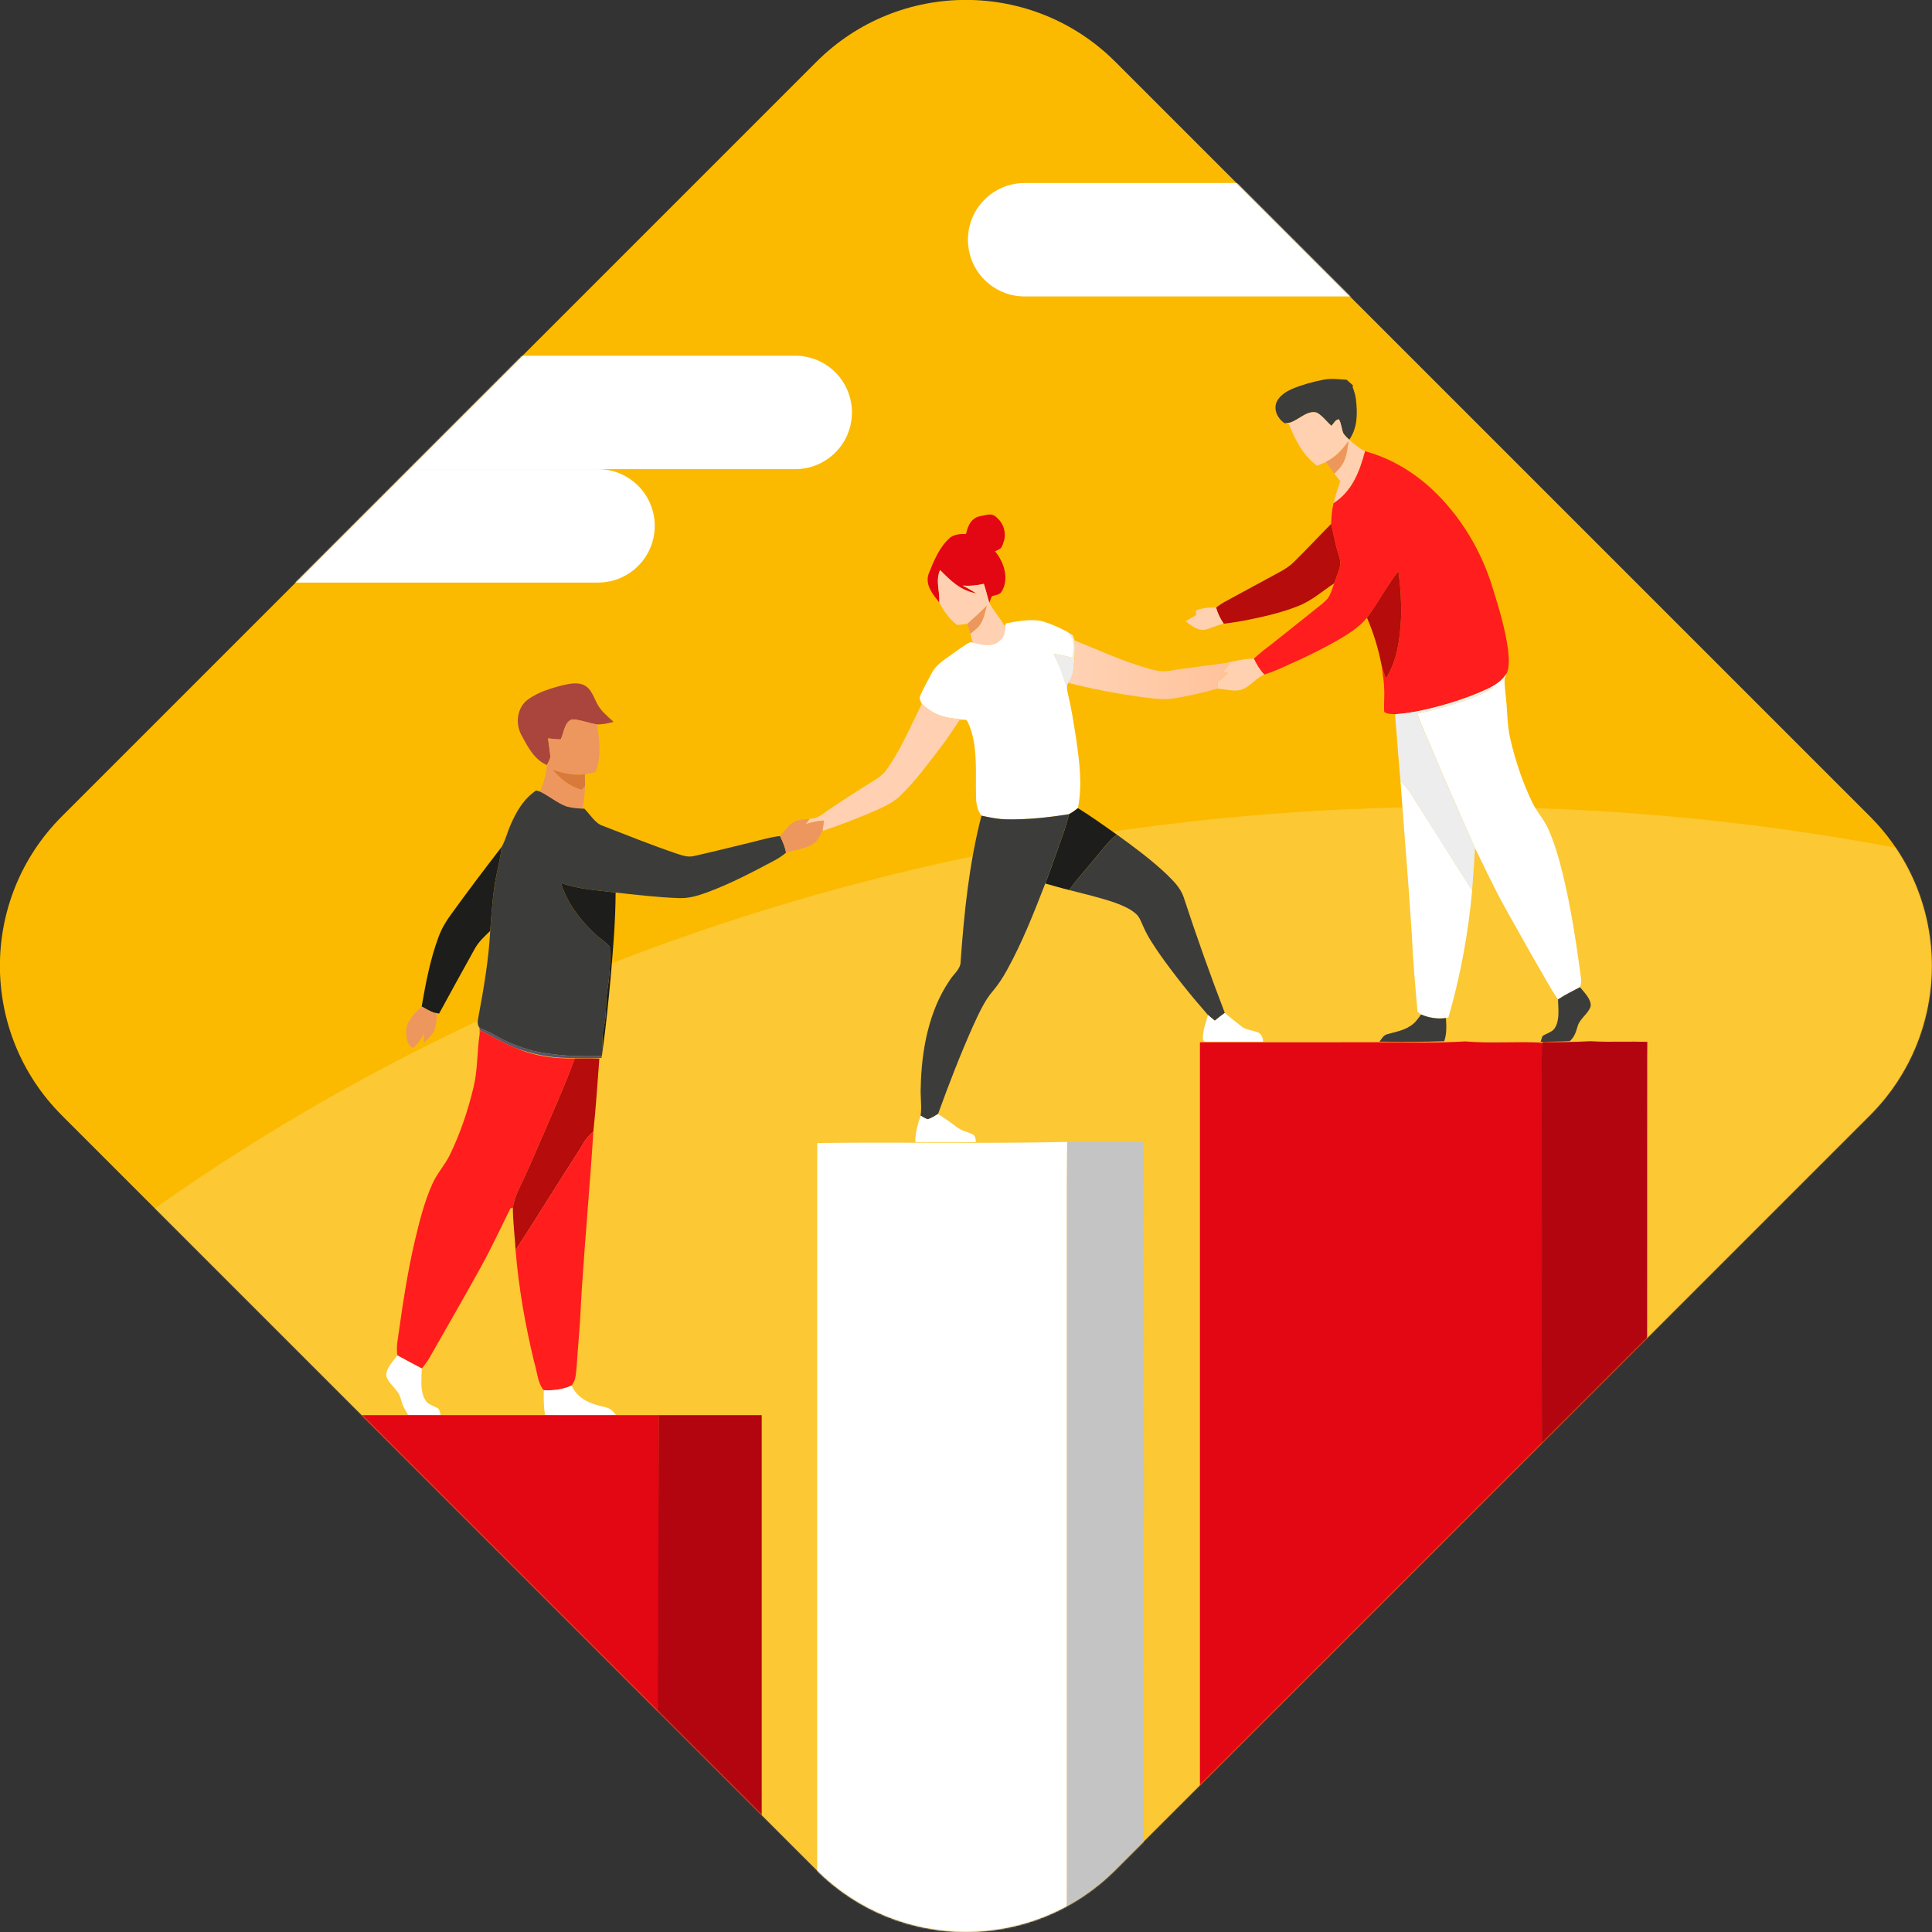 <svg width="1500" height="1500" viewBox="0 0 1500 1500" fill="none" xmlns="http://www.w3.org/2000/svg">
<rect x="0" y="0" width="1500" height="1500" fill="#333333" stroke="none"/>
<g clip-path="url(#clip0)">
<path d="M633.873 47.998L47.998 633.873C-16.091 697.962 -16.091 801.87 47.998 865.959L633.873 1451.83C697.961 1515.92 801.87 1515.92 865.958 1451.83L1451.83 865.959C1515.92 801.87 1515.92 697.962 1451.83 633.873L865.958 47.998C801.87 -16.091 697.961 -16.091 633.873 47.998Z" fill="#FBBA00"/>
<mask id="mask0" style="mask-type:alpha" maskUnits="userSpaceOnUse" x="-69" y="-69" width="1637" height="1637">
<path d="M633.873 47.998L47.998 633.873C-16.091 697.962 -16.091 801.87 47.998 865.959L633.873 1451.83C697.961 1515.92 801.87 1515.92 865.958 1451.83L1451.83 865.959C1515.92 801.87 1515.92 697.962 1451.83 633.873L865.958 47.998C801.87 -16.091 697.961 -16.091 633.873 47.998Z" fill="white"/>
</mask>
<g mask="url(#mask0)">
<path opacity="0.2" d="M1130.25 3415.28C2015.33 3415.28 2732.82 2790.97 2732.82 2020.85C2732.82 1250.72 2015.33 626.416 1130.25 626.416C245.179 626.416 -472.315 1250.72 -472.315 2020.85C-472.315 2790.97 245.179 3415.28 1130.25 3415.28Z" fill="white"/>
<path d="M464.309 364.242H47.031C22.715 364.242 3.002 383.955 3.002 408.272C3.002 432.588 22.715 452.301 47.031 452.301H464.309C488.626 452.301 508.339 432.588 508.339 408.272C508.339 383.955 488.626 364.242 464.309 364.242Z" fill="white"/>
<path d="M617.412 276.184H200.133C175.817 276.184 156.104 295.896 156.104 320.213C156.104 344.53 175.817 364.242 200.133 364.242H617.412C641.728 364.242 661.441 344.53 661.441 320.213C661.441 295.896 641.728 276.184 617.412 276.184Z" fill="white"/>
<path d="M1212.81 142.094H795.53C771.214 142.094 751.501 161.806 751.501 186.123C751.501 210.44 771.214 230.152 795.53 230.152H1212.81C1237.13 230.152 1256.84 210.44 1256.84 186.123C1256.84 161.806 1237.13 142.094 1212.81 142.094Z" fill="white"/>
<path d="M1045.54 294.85C1047.19 296.323 1048.83 297.81 1050.48 299.269C1050.37 299.652 1050.26 300.034 1050.14 300.416C1051.26 303.461 1052.28 306.507 1052.71 309.751C1054.01 320.94 1054.14 331.762 1047.57 341.451C1045.94 339.921 1044.13 338.321 1042.95 336.394C1041.51 333.178 1041.49 328.787 1039.49 325.53C1036.72 325.898 1035.53 328.787 1033.76 330.657C1029.96 327.399 1026.66 322.612 1022.23 320.332C1013.51 317.952 1006.06 329.27 997.505 328.674C992.472 325.459 988.929 319.142 990.781 313.136C992.662 307.569 998.356 304.043 1003.5 301.818C1011.25 298.631 1019.54 296.309 1027.78 294.765C1033.81 293.646 1039.52 294.453 1045.54 294.85Z" fill="#3C3C3B"/>
<path d="M1022.23 320.331C1026.66 322.612 1029.97 327.399 1033.76 330.657C1035.53 328.788 1036.72 325.898 1039.5 325.53C1041.49 328.788 1041.52 333.179 1042.96 336.394C1044.14 338.32 1045.95 339.92 1047.58 341.45C1051.44 344.836 1055.25 348.009 1059.84 350.36C1055.54 366.338 1049.87 381.366 1035.34 390.714C1036.78 384.893 1038.63 379.213 1040.59 373.547C1039.04 371.62 1037.49 369.694 1035.99 367.74C1038.56 365.133 1041.08 362.825 1042.79 359.524C1045.61 354.043 1046.22 348.434 1046.98 342.428C1042.28 349.156 1036.82 354.935 1029.4 358.675C1027.16 359.709 1024.88 360.643 1022.61 361.593C1011.8 353.859 1005.63 341.563 1000.83 329.524C999.727 329.255 998.626 328.972 997.515 328.674C1006.07 329.269 1013.51 317.952 1022.23 320.331Z" fill="#FFD1B1"/>
<path d="M1046.97 342.428C1046.21 348.434 1045.6 354.042 1042.78 359.524C1041.07 362.824 1038.56 365.134 1035.98 367.74C1033.71 364.766 1031.55 361.734 1029.4 358.675C1036.81 354.935 1042.27 349.156 1046.97 342.428Z" fill="#ED975D"/>
<path d="M1059.84 350.361C1078.99 355.461 1096.2 365.702 1110.83 378.945C1133.78 400.008 1150.5 427.983 1159.3 457.771C1164 472.813 1168.57 488.224 1170.78 503.848C1171.28 509.769 1172.32 517.105 1169.84 522.686C1166.53 528.126 1161.83 531.298 1156.31 534.188C1139.67 541.992 1122.12 547.531 1104.19 551.468C1097.28 552.87 1090.17 554.145 1083.11 554.499C1080.43 554.287 1076.85 554.499 1074.73 552.658C1074.35 548.706 1074.74 544.641 1074.76 540.661C1074.99 531.935 1073.7 523.664 1072.34 515.051C1073.3 519.032 1074.6 522.997 1075.96 526.865C1084.79 512.772 1086.71 497.431 1087.73 481.17C1088.22 468.62 1087.43 455.986 1085.74 443.549C1076.58 454.754 1070.05 468.026 1061.32 479.598C1055.37 486.949 1046.66 492.304 1038.59 497.077C1026.79 503.735 1014.66 509.811 1002.24 515.25C995.463 518.437 988.739 521.51 981.564 523.72C978.042 520.051 975.67 515.93 973.469 511.369C978.252 507.049 983.285 503.068 988.439 499.174C999.416 490.363 1010.52 481.694 1021.48 472.842C1024.78 470.136 1028.61 467.501 1031.22 464.088C1033.37 460.759 1034.5 456.623 1035.84 452.913C1037.35 448.451 1039.37 444.046 1040.45 439.456C1041.27 436.241 1039.88 432.742 1039 429.64C1036.54 422.119 1035.43 414.413 1033.48 406.779C1033.69 401.353 1034.08 396 1035.34 390.716C1049.87 381.368 1055.54 366.339 1059.84 350.361Z" fill="#FF1D1D"/>
<path d="M1033.48 406.777C1035.43 414.412 1036.54 422.118 1039 429.639C1039.88 432.741 1041.27 436.24 1040.44 439.455C1039.37 444.044 1037.34 448.449 1035.84 452.911C1026.59 459.016 1018.15 466.594 1007.91 470.546C996.044 475.263 983.265 478.336 970.777 480.872C963.922 482.345 957.038 483.407 950.083 484.257C947.471 480.333 945.32 476.311 944.219 471.694C947.091 469.469 950.103 467.557 953.355 465.929C966.594 458.775 979.793 451.495 993.072 444.384C997.305 442.146 1001.3 439.582 1004.7 436.183C1014.5 426.594 1023.8 416.481 1033.48 406.777Z" fill="#B60C0C"/>
<path d="M1085.74 443.549C1087.43 455.985 1088.21 468.621 1087.73 481.17C1086.7 497.431 1084.79 512.771 1075.96 526.864C1074.6 522.998 1073.3 519.031 1072.35 515.052C1069.92 502.869 1066.25 491 1061.31 479.598C1070.05 468.025 1076.58 454.753 1085.74 443.549Z" fill="#B60C0C"/>
<path d="M944.21 471.692C945.321 476.31 947.472 480.333 950.074 484.257C944.85 485.319 940.177 488.01 934.974 488.988C929.212 489.441 924.764 485.532 920.501 482.273C923.206 480.687 925.954 479.143 928.687 477.585C928.617 476.381 928.546 475.178 928.461 473.973C933.693 471.933 938.656 471.565 944.21 471.692Z" fill="#FFD1B1"/>
<path d="M973.459 511.369C975.671 515.93 978.032 520.052 981.565 523.72C974.61 526.779 970.147 533.763 963.052 535.703C957.469 536.978 950.924 535.01 945.23 534.641C945.25 532.956 945.261 531.27 945.261 529.584C947.992 527.29 950.724 524.981 953.466 522.673C952.175 522.261 950.894 521.865 949.613 521.454C951.425 519.343 953.236 517.219 955.007 515.066L951.695 514.839C958.92 513.139 965.984 511.425 973.459 511.369Z" fill="#FFD1B1"/>
<path d="M1169.84 522.686C1169.32 523.903 1168.79 525.136 1168.27 526.354C1167.79 531.524 1168.81 536.907 1169.23 542.062C1170.48 552.898 1170.04 562.94 1172.56 573.535C1176.51 590.533 1182.04 607.332 1189.68 623.027C1193.12 630.306 1198.64 636.057 1201.93 643.381C1207.06 654.599 1210.41 666.837 1213.4 678.792C1219.62 704.585 1223.75 731.342 1227.25 757.631C1227.65 760.704 1227.87 763.509 1226.7 766.427C1220.93 769.486 1215.09 772.319 1209.64 775.917C1207.88 773.41 1206.15 770.846 1204.6 768.197C1192.34 747.276 1180.47 726.157 1168.65 704.982C1160.18 689.713 1152.8 673.961 1145.16 658.267C1133.3 631.581 1121.37 604.938 1110.15 577.955C1106.8 569.98 1103.03 562.247 1100.47 553.946C1112.75 551.553 1124.78 548.139 1136.61 544.06C1144.61 541.227 1152.38 538.62 1159.41 533.705L1156.31 534.187C1161.83 531.297 1166.53 528.124 1169.84 522.686Z" fill="white"/>
<path d="M1156.31 534.186L1159.41 533.705C1152.37 538.62 1144.61 541.226 1136.61 544.059C1124.78 548.139 1112.75 551.552 1100.47 553.947C1103.03 562.246 1106.79 569.98 1110.15 577.955C1121.37 604.939 1133.3 631.581 1145.16 658.267C1144.64 669.33 1143.76 680.378 1142.95 691.426C1129.57 670.647 1116.65 649.556 1103.24 628.791C1098.04 620.958 1094.48 612.984 1087.35 606.582C1085.74 589.23 1084.59 571.85 1083.11 554.499C1090.17 554.145 1097.27 552.87 1104.19 551.467C1122.12 547.529 1139.67 541.992 1156.31 534.186Z" fill="#EDEDED"/>
<path d="M1087.34 606.582C1094.48 612.984 1098.03 620.96 1103.24 628.792C1116.64 649.557 1129.56 670.648 1142.95 691.428C1140.01 724.657 1133.81 757.958 1124.54 790.011L1122.61 790.395C1116.09 791.315 1109.3 790.239 1103.28 787.632C1102.37 786.952 1101.46 786.287 1100.57 785.592C1098.84 765.819 1097 746.074 1096.19 726.229C1093.63 686.314 1090.25 646.47 1087.34 606.582Z" fill="white"/>
<path d="M1226.69 766.428C1229.81 770.365 1235.68 775.818 1234.96 781.272C1233.39 786.866 1226.78 790.62 1225.01 796.343C1223.59 800.975 1222.56 805.097 1218.68 808.383C1207.96 808.956 1164.14 809.086 1196.14 808.821C1196.56 807.348 1197.02 805.903 1197.54 804.473C1200.77 802.108 1205.6 801.399 1207.48 797.632C1211.06 791.598 1209.8 782.688 1209.64 775.917C1215.09 772.32 1220.92 769.487 1226.69 766.428Z" fill="#3C3C3B"/>
<path d="M1122.62 790.394C1123.01 796.527 1123.33 802.476 1121.3 808.411C1104.53 809.09 1087.81 808.807 1071.01 808.751C1072.74 806.584 1073.95 803.822 1076.82 803.042C1083.07 801.158 1089.08 800.407 1094.7 796.739C1098.48 794.515 1100.84 791.158 1103.29 787.631C1109.3 790.238 1116.1 791.314 1122.62 790.394Z" fill="#3C3C3B"/>
<path d="M372.324 798.098C376.333 799.628 380.243 801.37 383.953 803.537C393.316 809.047 403.599 812.999 414.024 815.932C431.603 819.741 449.365 820.478 467.283 819.883L466.999 821.427C458.047 821.838 449.067 821.398 440.115 821.356C426.602 821.186 413.359 818.48 400.696 813.806C391.078 809.855 382.155 804.713 373.019 799.826L372.409 802.645C372.452 801.13 372.423 799.614 372.324 798.098Z" fill="#55566E"/>
<path d="M762.233 400.515C765.93 399.906 769.259 398.334 772.615 400.728C778.267 405.063 781.044 411.366 779.882 418.518C779.173 420.926 778.465 423.632 777.021 425.714C775.548 426.55 774.06 427.342 772.531 428.065C779.684 436.45 783.962 450.219 777.219 459.949C775.661 461.861 772.276 462.159 770.051 462.895C769.4 464.553 768.734 466.224 768.083 467.895C766.539 463.065 765.462 458.108 763.833 453.292C758.267 454.567 753.111 455.105 747.403 454.652C751.1 456.465 754.612 458.49 758.068 460.743C745.873 458.632 738.153 450.941 729.839 442.57C726.17 451.422 729.825 458.844 729.272 467.839C724.428 461.507 718.182 454.439 720.873 445.814C725.236 435.134 729.131 424.808 738.026 417.046C741.823 414.736 745.646 414.51 749.995 414.567C751.596 407.64 754.4 401.493 762.233 400.515Z" fill="#E30613"/>
<path d="M729.839 442.57C738.153 450.942 745.872 458.633 758.068 460.743C754.612 458.492 751.099 456.466 747.402 454.653C753.11 455.107 758.267 454.568 763.833 453.293C765.462 458.109 766.538 463.067 768.082 467.896C771.241 474.157 776.141 479.243 779.499 485.319C797.476 487.519 775.44 502.437 766.043 501.48C761.751 501.72 758.989 501.324 755.321 499.426C754.966 497.656 753.862 493.718 753.422 491.962C756.396 489.569 759.597 487.245 761.567 483.903C763.946 479.88 764.966 474.781 766.043 470.262C761.355 475.29 756.184 479.752 751.085 484.341C748.45 484.667 745.801 484.965 743.167 485.277C736.92 480.489 732.983 474.668 729.272 467.84C729.825 458.845 726.17 451.423 729.839 442.57Z" fill="#FFD1B2"/>
<path d="M766.045 470.264C764.968 474.782 763.948 479.881 761.569 483.904C759.6 487.247 756.398 489.57 753.424 491.963C752.716 489.399 751.908 486.864 751.087 484.343C756.186 479.754 761.356 475.292 766.045 470.264Z" fill="#EC975E"/>
<path d="M808.718 482.216C815.517 484.158 822.273 487.16 828.534 490.461C830.191 492.273 832.231 494.355 832.996 496.735C833.874 501.296 833.279 506.268 833.095 510.886C828.137 509.526 823.194 508.435 818.123 507.571C822.018 515.375 825.007 523.11 827.557 531.438C830.233 527.118 832.26 522.656 833.478 517.713C833.123 522.783 831.991 525.9 829.172 530.092C827.543 532.798 828.619 535.489 829.073 538.393C831.835 549.895 833.648 561.537 835.461 573.223C838.053 591.566 840.503 608.946 836.905 627.416C834.681 629.158 832.415 630.816 829.908 632.147C813.959 634.683 797.642 636.467 781.48 636.127C774.837 636.028 768.448 634.683 762.004 633.266C756.706 626.028 758.009 618.535 757.684 610.065C757.712 594.286 758.477 575.206 751.423 560.716C750.843 559.399 750.063 558.761 749.071 558.818C742.131 558.011 735.53 557.699 728.93 555.121C723.745 553.322 719.751 550.036 715.672 546.509C714.922 544.328 713.279 542.501 714.439 540.206C717.06 534.101 720.488 528.279 723.547 522.373C727.046 515.589 733.845 511.905 739.78 507.5C744.227 504.554 748.491 500.744 753.392 498.619C758.69 499.427 763.222 501.537 768.789 500.815C772.953 500.56 776.763 497.812 778.944 494.369C780.516 491.352 780.474 487.359 780.871 484.03C789.652 482.386 799.879 480.333 808.718 482.216Z" fill="white"/>
<path d="M828.534 490.461C829.979 491.326 831.424 492.203 832.812 493.167C833.337 494.513 833.832 495.858 834.299 497.217C834.796 504.144 834.511 510.844 833.478 517.713C832.443 530.974 828.714 526.355 828.337 534.703C825.788 526.375 822.019 515.377 818.124 507.572C823.195 508.436 828.138 509.527 833.095 510.887C833.28 506.269 833.874 501.297 832.996 496.736C832.231 494.357 830.192 492.274 828.534 490.461Z" fill="#EDEDED"/>
<path d="M834.297 497.219C853.929 505.108 872.669 513.904 893.42 519.584C898.533 521.001 903.718 521.709 909.001 520.689C920.219 518.678 940.457 516.463 951.715 514.734L955.027 514.961C953.256 517.114 951.444 519.238 949.633 521.349C950.924 521.759 952.195 522.156 953.486 522.567C950.754 524.876 948.022 527.185 945.28 529.479C945.28 531.164 945.27 532.85 945.26 534.536C936.585 537.34 918.151 541.411 908.972 542.531C900.998 543.337 892.527 541.922 884.596 540.958C865.955 538.309 847.4 534.783 829.17 530.094C831.989 525.902 833.122 522.785 833.476 517.714C834.51 510.845 834.794 504.145 834.297 497.219Z" fill="url(#paint0_linear)"/>
<path d="M715.671 546.51C719.751 550.036 723.745 553.322 728.929 555.121C735.529 557.699 742.131 558.01 749.071 558.818C747.682 558.889 746.28 559.002 744.892 559.13C740.189 566.283 735.544 573.422 730.303 580.206C720.614 592.87 710.87 606.156 699.467 617.331C694.156 622.558 687.823 625.646 681.11 628.678C667.201 634.853 652.993 640.292 638.574 645.165C639.07 642.474 639.367 639.74 639.693 637.02C634.764 637.388 630.245 638.252 625.571 639.867C626.59 638.493 627.611 637.119 628.617 635.731C635.585 635.618 639.325 631.297 644.778 627.785C654.113 621.482 663.617 615.434 673.121 609.4C678.744 605.773 684.325 603.21 688.32 597.601C699.339 582.275 707.243 563.308 715.671 546.51Z" fill="#FFD1B2"/>
<path d="M836.904 627.418C847.201 633.834 857.131 640.917 867.031 647.914C860.219 653.438 854.963 660.931 849.085 667.716C842.825 675.619 835.841 682.674 830.219 691.03C823.929 689.543 817.767 687.617 811.535 685.96C816.492 673.084 820.869 659.982 825.572 647.007C827.357 642.149 828.703 637.177 829.906 632.149C832.414 630.817 834.68 629.16 836.904 627.418Z" fill="#1D1D1B"/>
<path d="M781.48 636.129C797.642 636.468 813.959 634.684 829.908 632.148C828.705 637.177 827.359 642.148 825.574 647.007C820.871 659.982 816.494 673.084 811.537 685.959C802.741 708.65 793.534 732.036 781.721 753.339C778.576 759.019 775.064 764.459 770.871 769.416C764.129 777.178 759.851 787.249 755.489 796.541C745.502 818.949 736.607 841.881 728.279 864.955C725.8 866.429 723.193 868.114 720.445 869.02C718.42 868.581 716.565 867.207 714.766 866.229C715.814 858.865 714.439 851.229 714.879 843.78C715.417 815.691 721.126 784.855 737.217 761.285C740.404 756.031 746.07 752.462 745.856 746.073C748.633 707.773 752.443 670.534 762.004 633.267C768.448 634.684 774.837 636.03 781.48 636.129Z" fill="#3C3C3B"/>
<path d="M867.037 647.912C880.309 657.487 893.652 667.36 905.564 678.607C910.847 683.776 916.513 689.244 918.936 696.411C928.85 726.681 939.557 756.709 950.934 786.468C948.242 788.353 945.711 790.42 943.159 792.488C941.368 791.015 939.587 789.557 937.855 788.027C924.8 773.168 912.278 757.559 900.819 741.439C896.032 734.457 890.946 727.063 887.618 719.273C886.017 715.759 884.856 712.049 881.881 709.414C877.518 705.548 871.64 703.054 866.216 701.057C854.502 696.921 842.235 694.145 830.224 691.029C835.846 682.671 842.83 675.618 849.09 667.714C854.969 660.929 860.224 653.436 867.037 647.912Z" fill="#3C3C3B"/>
<path d="M950.934 786.469C955.757 790.437 959.63 793.641 964.453 797.281C968.356 800.312 975.741 800.009 978.422 802.759C980.154 804.535 980.614 806.69 980.614 808.75H935.194C935.194 808.75 933.903 807.751 933.903 806.243C934.173 797.726 936.384 794.104 937.855 788.027C939.587 789.557 941.368 791.016 943.149 792.489C945.701 790.421 948.242 788.353 950.934 786.469Z" fill="white"/>
<path d="M728.278 864.955C733.434 868.043 738.222 871.613 743.038 875.196C747.004 878.171 750.806 878.585 755.112 880.668C758.026 882.077 757.576 886.758 757.576 886.758H710.767C710.767 886.758 709.878 879.846 714.765 866.23C716.564 867.208 718.42 868.582 720.445 869.02C723.193 868.113 725.8 866.428 728.278 864.955Z" fill="white"/>
<path d="M454.128 532.287C459.071 534.993 460.856 541.14 463.363 545.829C466.423 552.089 471.465 555.842 476.423 560.489C472.216 561.593 468.023 562.486 463.66 562.458C457.159 561.565 450.8 558.76 444.283 558.505C438.193 560.262 437.867 569.199 435.36 574.044C432.102 574.129 428.759 573.605 425.516 573.251C425.983 577.996 426.989 582.684 427.272 587.443C427.131 589.738 425.573 591.948 424.637 594.002C414.623 589.696 409.581 579.497 404.666 570.418C399.935 561.508 401.465 549.171 409.934 543.066C417.782 537.344 427.923 534.256 437.243 531.934C442.612 530.743 449.099 529.384 454.128 532.287Z" fill="#AA453D"/>
<path d="M444.282 558.508C450.798 558.763 457.158 561.567 463.659 562.459C465.33 574.145 467.215 588.423 462.271 599.485C459.566 600.038 456.846 600.661 454.112 601.1C445.359 602.247 437.271 600.378 429.041 597.616C435.118 604.698 442.327 610.704 451.506 613.182C452.455 612.347 453.361 611.412 454.197 610.391C454.169 616.001 453.448 622.6 452.231 628.081C448.052 627.925 444.223 627.261 439.834 626.157C429.399 622.405 420.058 617.388 418.697 615.08C421.845 610.391 423.971 600.491 424.636 594.003C425.571 591.95 427.129 589.741 427.271 587.445C426.988 582.686 425.982 577.998 425.515 573.253C428.758 573.607 432.101 574.131 435.358 574.046C437.866 569.202 438.191 560.264 444.282 558.508Z" fill="#ED975F"/>
<path d="M429.044 597.615C437.273 600.378 445.361 602.247 454.115 601.1C454.158 604.202 454.257 607.304 454.2 610.392C453.364 611.411 452.458 612.347 451.509 613.183C442.33 610.704 435.12 604.698 429.044 597.615Z" fill="#D87A3C"/>
<path d="M416.181 613.777L418.943 614.5C426.139 617.814 432.428 623.494 439.836 626.157C444.397 627.445 449.028 627.701 453.745 627.885C458.447 632.587 461.989 639.358 468.391 641.313C487.144 648.608 506.026 656.172 525.077 662.659C529.879 664.188 534.185 665.902 539.312 664.5C553.605 661.299 567.811 657.73 582.047 654.287C589.964 652.403 597.472 650.038 605.587 649.075C607.727 653.239 609.37 657.389 610.332 661.978C607.543 664.259 604.625 666.341 601.424 667.998C584.327 677.107 566.763 686.327 548.561 692.998C541.409 695.619 534.242 697.673 526.522 697.262C510.318 696.696 494.085 694.684 477.966 692.984C463.42 691.044 449.41 690.563 435.487 685.506C440.034 700.477 450.204 714.047 461.521 724.656C465.261 728.353 470.119 731.073 473.49 735.081C474.298 747.135 473.065 759.586 471.182 771.513C470.119 780.081 470.884 788.594 468.887 797.122C467.47 802.914 467.583 808.693 467.995 814.6C467.796 816.356 467.569 818.128 467.286 819.884C449.368 820.478 431.606 819.742 414.028 815.932C403.603 813 393.32 809.048 383.957 803.538C380.246 801.37 376.336 799.628 372.328 798.098C370.402 795.435 370.827 793.254 371.322 790.195C375.487 767.971 379.396 745.35 380.6 722.744C381.761 707.475 382.668 691.525 386.039 676.638C387.456 670.321 388.83 664.018 389.452 657.574C392.54 652.177 393.971 645.817 396.535 640.109C401.053 629.839 406.663 620.166 416.181 613.777Z" fill="#3C3C3B"/>
<path d="M628.615 635.732C627.61 637.12 626.59 638.494 625.569 639.868C630.243 638.253 634.762 637.39 639.692 637.021C639.366 639.74 639.068 642.474 638.573 645.166C636.647 649.345 634.521 653.381 630.4 655.775C624.238 659.316 617.001 659.712 610.329 661.979C609.366 657.39 607.722 653.239 605.584 649.075C608.487 645.647 611.377 641.766 614.989 639.061C619.181 636.058 623.714 636.228 628.615 635.732Z" fill="#ED975F"/>
<path d="M389.449 657.572C388.825 664.017 387.451 670.32 386.036 676.637C382.664 691.524 381.758 707.474 380.596 722.743C376.064 727.176 371.588 731.128 368.514 736.779C359.279 753.479 350.015 770.165 340.921 786.935C339.434 786.666 337.961 786.397 336.488 786.114C333.315 784.825 330.341 783.154 327.38 781.454C330.496 763.423 334.095 744.442 340.553 727.275C342.862 721.001 346.248 715.306 350.186 709.938C362.976 692.26 376.12 674.839 389.449 657.572Z" fill="#1D1D1B"/>
<path d="M435.485 685.506C449.41 690.562 463.418 691.044 477.965 692.985C477.88 715.011 476.024 736.88 474.126 758.793C472.427 777.419 470.543 796.074 467.993 814.6C467.582 808.694 467.469 802.915 468.886 797.121C470.883 788.595 470.117 780.082 471.18 771.512C473.063 759.585 474.296 747.135 473.489 735.081C470.117 731.072 465.259 728.353 461.52 724.656C450.202 714.047 440.032 700.478 435.485 685.506Z" fill="#1D1D1B"/>
<path d="M327.382 781.457C330.342 783.156 333.317 784.827 336.49 786.117C337.425 786.527 338.373 786.939 339.323 787.349C338.926 791.273 338.714 795.437 337.552 799.205C336.107 803.398 332.141 806.726 329.039 809.715C329.124 807.349 329.209 804.984 329.322 802.632C326.901 806.358 324.323 810.834 320.739 813.539C318.388 813.383 317.226 810.622 316.476 808.723C314.988 804.19 314.663 798.582 316.815 794.205C319.224 789.303 323.501 785.196 327.382 781.457Z" fill="#ED975E"/>
<path d="M373.024 799.826C382.16 804.712 391.083 809.855 400.701 813.806C415.191 820.053 430.559 822.078 446.254 821.767C439.313 841.102 430.729 859.869 422.698 878.779C417.415 890.535 412.627 902.476 407.118 914.118C403.505 921.981 399.44 928.949 398.194 937.685L397.825 937.785L396.267 938.185C388.718 953.425 381.551 968.846 373.321 983.766C360.374 1007.11 347.103 1030.27 333.845 1053.44C332.018 1056.65 329.865 1059.66 327.5 1062.51C321.125 1059.18 314.808 1055.79 308.519 1052.31C307.414 1045.33 309.099 1039.09 309.921 1032.21C313.122 1009.22 316.72 986.588 321.947 963.933C325.474 949.003 329.369 933.222 335.686 919.218C339.34 910.875 345.588 904.431 349.468 896.215C357.528 879.557 363.462 861.795 367.74 843.806C370.969 830.507 370.304 816.243 372.414 802.645L373.024 799.826Z" fill="#FF1D1D"/>
<path d="M446.251 821.769C452.611 821.655 458.985 821.798 465.345 821.883C463.829 840.82 462.71 859.815 460.67 878.695C454.283 883.526 451.846 890.084 447.483 896.472C431.605 921.062 416.322 946.092 400.302 970.579C399.706 959.621 398.219 948.664 398.191 937.687C399.437 928.951 403.503 921.982 407.114 914.121C412.625 902.477 417.412 890.537 422.696 878.781C430.727 859.871 439.311 841.103 446.251 821.769Z" fill="#B60C0C"/>
<path d="M460.673 878.693C458.124 919.034 454.426 959.3 451.792 999.627C450.914 1011.84 450.673 1024.05 449.554 1036.24C448.959 1044.49 448.222 1052.72 447.713 1060.96C447.061 1066.33 447.302 1071.4 443.761 1075.77C436.835 1078.88 429.71 1079.7 422.189 1079.35C417.316 1073.8 417.018 1064.52 414.752 1057.61C407.868 1029.02 402.656 999.897 400.304 970.578C416.324 946.091 431.608 921.06 447.486 896.47C451.849 890.082 454.285 883.524 460.673 878.693Z" fill="#FF1D1D"/>
<path d="M308.515 1052.31C314.805 1055.79 321.122 1059.18 327.496 1062.51C327.34 1070.1 325.937 1080.18 330.159 1086.86C332.212 1090.51 336.094 1091.22 339.535 1093.16C341.675 1093.9 342.057 1098.98 342.057 1098.98L316.872 1098.51C316.872 1098.51 313.261 1092.85 312.255 1089.56C311.136 1085.93 310.385 1082.48 307.779 1079.56C305.172 1076.06 300.328 1072.06 299.889 1067.56C299.875 1061.94 305.427 1056.64 308.515 1052.31Z" fill="white"/>
<path d="M443.759 1075.77C448.49 1085.83 457.838 1089.86 468.136 1092.08C473.319 1093.19 475.076 1094.38 478.306 1098.64C466.478 1099.61 454.821 1098.96 442.951 1099.19C436.294 1099.33 429.764 1099.16 423.135 1098.41C422.058 1092.08 422.044 1085.75 422.186 1079.35C429.707 1079.7 436.832 1078.88 443.759 1075.77Z" fill="white"/>
</g>
<mask id="mask1" style="mask-type:alpha" maskUnits="userSpaceOnUse" x="-69" y="-69" width="1637" height="1637">
<path d="M633.873 47.998L47.998 633.873C-16.091 697.962 -16.091 801.87 47.998 865.959L633.873 1451.83C697.961 1515.92 801.87 1515.92 865.958 1451.83L1451.83 865.959C1515.92 801.87 1515.92 697.962 1451.83 633.873L865.958 47.998C801.87 -16.091 697.961 -16.091 633.873 47.998Z" fill="white"/>
</mask>
<g mask="url(#mask1)">
<path d="M1007.55 809.243L1087.17 809.188C1087.17 809.188 1120.68 809.838 1137.44 808.539C1157.2 810.271 1177.04 808.458 1196.82 809.541L1197.8 809.622L1197.7 812.219C1197.01 826.264 1197.02 840.363 1197.12 854.462C1197.21 1061.62 1197.02 1268.82 1197.21 1475.97C1115.2 1475.99 1033.19 1475.97 951.184 1475.97C944.56 1475.99 931.622 1475.51 931.622 1475.51L931.621 809.243H1007.55Z" fill="#E30613"/>
<path fill-rule="evenodd" clip-rule="evenodd" d="M1259.44 808.77C1251.18 808.83 1242.93 808.89 1234.7 808.383C1222.52 809.034 1209.89 809.261 1197.69 808.978L1197.59 810.338C1197.59 810.338 1197.59 810.339 1197.59 810.34C1196.9 817.69 1196.91 825.069 1197.01 832.448C1197.05 878.226 1197.04 924.011 1197.03 969.797C1197.01 1032.45 1196.99 1095.11 1197.1 1157.76C1206.89 1157.75 1216.69 1157.76 1226.49 1157.76C1243.9 1157.77 1261.31 1157.78 1278.72 1157.7C1278.85 1140.73 1278.83 1123.75 1278.81 1106.77C1278.8 1095.06 1278.79 1083.34 1278.82 1071.63C1278.84 1054.51 1278.83 1037.4 1278.83 1020.3C1278.83 999.767 1278.83 979.234 1278.85 958.7C1278.86 944.611 1278.86 930.521 1278.85 916.437C1278.85 897.655 1278.85 878.876 1278.87 860.097C1278.86 860.096 1278.86 860.096 1278.86 860.095C1278.91 852.688 1278.9 845.284 1278.89 837.881C1278.87 828.224 1278.85 818.568 1278.97 808.907C1272.47 808.676 1265.95 808.723 1259.44 808.77Z" fill="#B2050F"/>
<path d="M634.508 887.413C699.184 886.604 763.848 888.032 828.524 886.592L828.552 889.018C828.184 926.506 828.439 964.033 828.368 1001.52C828.311 1200.23 828.481 1398.98 828.283 1597.71C776.641 1598.45 724.97 1597.78 673.328 1598.01C660.378 1597.82 647.415 1598.49 634.466 1597.56C634.409 1499.13 634.494 1400.66 634.423 1302.24C634.437 1164.06 634.508 887.413 634.508 887.413Z" fill="white"/>
<path fill-rule="evenodd" clip-rule="evenodd" d="M839.328 886.649C835.721 886.64 832.114 886.632 828.508 886.626L828.536 888.847C828.538 888.849 828.539 888.85 828.541 888.852C828.298 911.384 828.326 933.934 828.353 956.469C828.367 968.257 828.381 980.045 828.357 991.823C828.335 1061.11 828.346 1130.41 828.358 1199.7C828.376 1312.31 828.394 1424.92 828.271 1537.52V1538.68C836.656 1539.97 845.025 1539.87 853.4 1539.77C858.537 1539.71 863.676 1539.65 868.824 1539.91C875.283 1540.35 881.572 1539.57 887.988 1537.69C888.009 1456.83 888.007 1375.96 888.004 1295.09C888.003 1268.05 888.002 1241.01 888.002 1213.97C887.932 1197.25 888.017 1180.61 888.243 1163.9C888.01 1128.63 888.041 1093.33 888.072 1058.03C888.093 1033.19 888.115 1008.34 888.045 983.517C888.043 983.507 888.042 983.507 888.041 983.507C888.036 972.75 888.045 961.983 888.055 951.216C888.074 929.67 888.092 908.114 887.998 886.557C871.774 886.725 855.552 886.687 839.328 886.649Z" fill="#C4C4C4"/>
<path d="M511.341 1098.73V1423.91C511.341 1423.91 337.887 1424.07 251.167 1423.76C251.862 1317.18 251.48 1098.73 251.48 1098.73H511.341Z" fill="#E30613"/>
<path fill-rule="evenodd" clip-rule="evenodd" d="M591.394 1098.73H511.341C511.341 1203.21 510.34 1423.78 510.34 1423.78H591.394V1098.73Z" fill="#B3050F"/>
</g>
</g>
<defs>
<linearGradient id="paint0_linear" x1="950.134" y1="520.348" x2="825.551" y2="520.348" gradientUnits="userSpaceOnUse">
<stop stop-color="#FFC39C"/>
<stop offset="1" stop-color="#FFD3B5"/>
</linearGradient>
<clipPath id="clip0">
<rect width="1500" height="1500" fill="white"/>
</clipPath>
</defs>
</svg>
